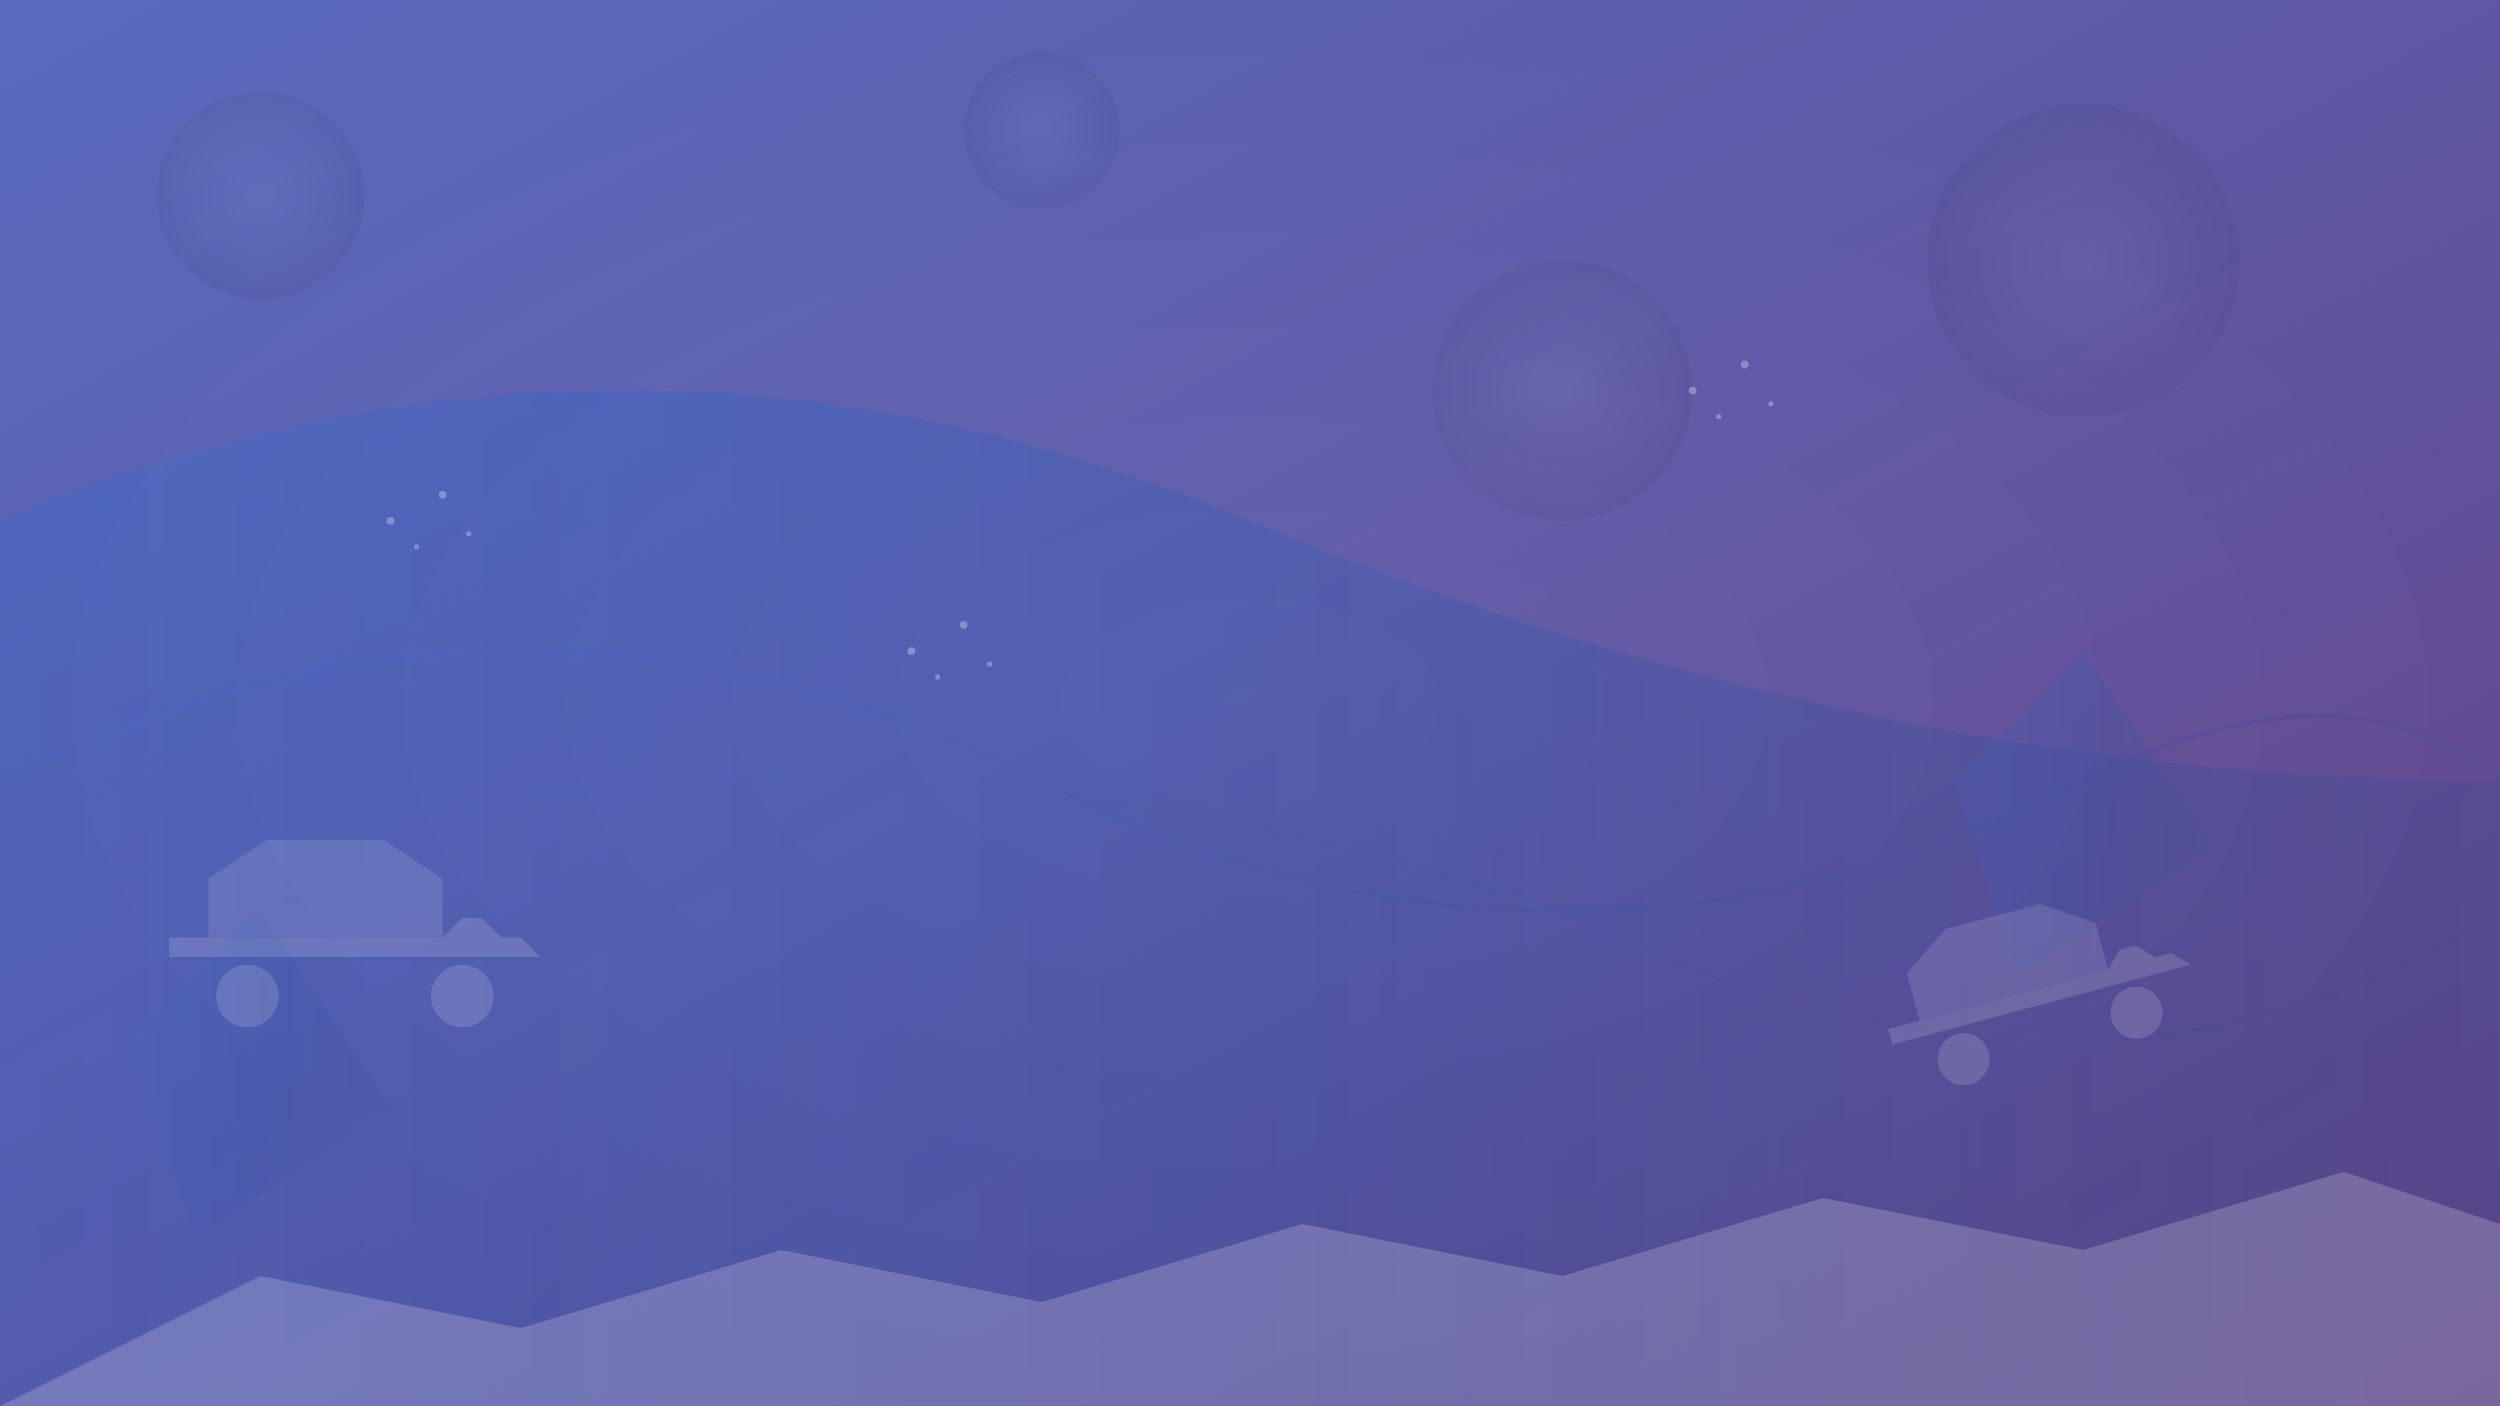 <svg width="1920" height="1080" viewBox="0 0 1920 1080" xmlns="http://www.w3.org/2000/svg">
    <rect x="0" y="0" width="1920" height="1080" fill="#333333" stroke="none"/>
    <defs>
        <linearGradient id="bgGradient1" x1="0%" y1="0%" x2="100%" y2="100%">
            <stop offset="0%" style="stop-color:#667eea;stop-opacity:0.8" />
            <stop offset="100%" style="stop-color:#764ba2;stop-opacity:0.8" />
        </linearGradient>
        <linearGradient id="bgGradient2" x1="0%" y1="0%" x2="100%" y2="0%">
            <stop offset="0%" style="stop-color:#007bff;stop-opacity:0.3" />
            <stop offset="50%" style="stop-color:#0056b3;stop-opacity:0.5" />
            <stop offset="100%" style="stop-color:#004085;stop-opacity:0.3" />
        </linearGradient>
        <radialGradient id="bgRadial" cx="50%" cy="50%" r="50%">
            <stop offset="0%" style="stop-color:#ffffff;stop-opacity:0.1" />
            <stop offset="100%" style="stop-color:#000000;stop-opacity:0.1" />
        </radialGradient>
    </defs>
    
    <!-- Base background -->
    <rect width="1920" height="1080" fill="url(#bgGradient1)"/>
    
    <!-- Abstract geometric shapes -->
    <g opacity="0.4">
        <!-- Large curved shape -->
        <path d="M0,400 Q480,200 960,400 T1920,600 L1920,1080 L0,1080 Z" fill="url(#bgGradient2)"/>
        
        <!-- Floating circles -->
        <circle cx="200" cy="150" r="80" fill="url(#bgRadial)"/>
        <circle cx="1600" cy="200" r="120" fill="url(#bgRadial)"/>
        <circle cx="800" cy="100" r="60" fill="url(#bgRadial)"/>
        <circle cx="1200" cy="300" r="100" fill="url(#bgRadial)"/>
        
        <!-- Abstract polygons -->
        <polygon points="100,800 200,700 300,850 150,950" fill="url(#bgGradient2)" opacity="0.6"/>
        <polygon points="1500,600 1600,500 1700,650 1550,750" fill="url(#bgGradient2)" opacity="0.6"/>
        
        <!-- Curved lines -->
        <path d="M0,600 Q400,400 800,600 Q1200,800 1600,600 Q1800,500 1920,600" 
              stroke="url(#bgGradient2)" stroke-width="3" fill="none" opacity="0.7"/>
        <path d="M0,700 Q600,500 1200,700 Q1600,900 1920,700" 
              stroke="url(#bgGradient2)" stroke-width="2" fill="none" opacity="0.5"/>
    </g>
    
    <!-- Car silhouettes for luxury theme -->
    <g opacity="0.15" transform="translate(100,600)">
        <!-- Luxury car silhouette 1 -->
        <g transform="scale(3,3)">
            <path d="M10,40 L80,40 L85,35 L90,35 L95,40 L100,40 L105,45 L10,45 Z" fill="#ffffff"/>
            <path d="M20,40 L20,25 L35,15 L65,15 L80,25 L80,40" fill="#ffffff" opacity="0.8"/>
            <circle cx="30" cy="55" r="8" fill="#ffffff"/>
            <circle cx="85" cy="55" r="8" fill="#ffffff"/>
        </g>
    </g>
    
    <g opacity="0.15" transform="translate(1400,700)">
        <!-- Luxury car silhouette 2 -->
        <g transform="scale(2.5,2.5) rotate(-15)">
            <path d="M10,40 L80,40 L85,35 L90,35 L95,40 L100,40 L105,45 L10,45 Z" fill="#ffffff"/>
            <path d="M20,40 L20,25 L35,15 L65,15 L80,25 L80,40" fill="#ffffff" opacity="0.8"/>
            <circle cx="30" cy="55" r="8" fill="#ffffff"/>
            <circle cx="85" cy="55" r="8" fill="#ffffff"/>
        </g>
    </g>
    
    <!-- Swiss Alps silhouette -->
    <g opacity="0.2" transform="translate(0,800)">
        <path d="M0,280 L200,180 L400,220 L600,160 L800,200 L1000,140 L1200,180 L1400,120 L1600,160 L1800,100 L1920,140 L1920,280 Z" 
              fill="#ffffff"/>
    </g>
    
    <!-- Decorative dots pattern -->
    <g opacity="0.3">
        <circle cx="300" cy="400" r="3" fill="#ffffff"/>
        <circle cx="320" cy="420" r="2" fill="#ffffff"/>
        <circle cx="340" cy="380" r="3" fill="#ffffff"/>
        <circle cx="360" cy="410" r="2" fill="#ffffff"/>
        
        <circle cx="1300" cy="300" r="3" fill="#ffffff"/>
        <circle cx="1320" cy="320" r="2" fill="#ffffff"/>
        <circle cx="1340" cy="280" r="3" fill="#ffffff"/>
        <circle cx="1360" cy="310" r="2" fill="#ffffff"/>
        
        <circle cx="700" cy="500" r="3" fill="#ffffff"/>
        <circle cx="720" cy="520" r="2" fill="#ffffff"/>
        <circle cx="740" cy="480" r="3" fill="#ffffff"/>
        <circle cx="760" cy="510" r="2" fill="#ffffff"/>
    </g>
    
    <!-- Gradient overlay for depth -->
    <rect width="1920" height="1080" fill="url(#bgRadial)" opacity="0.3"/>
</svg>
